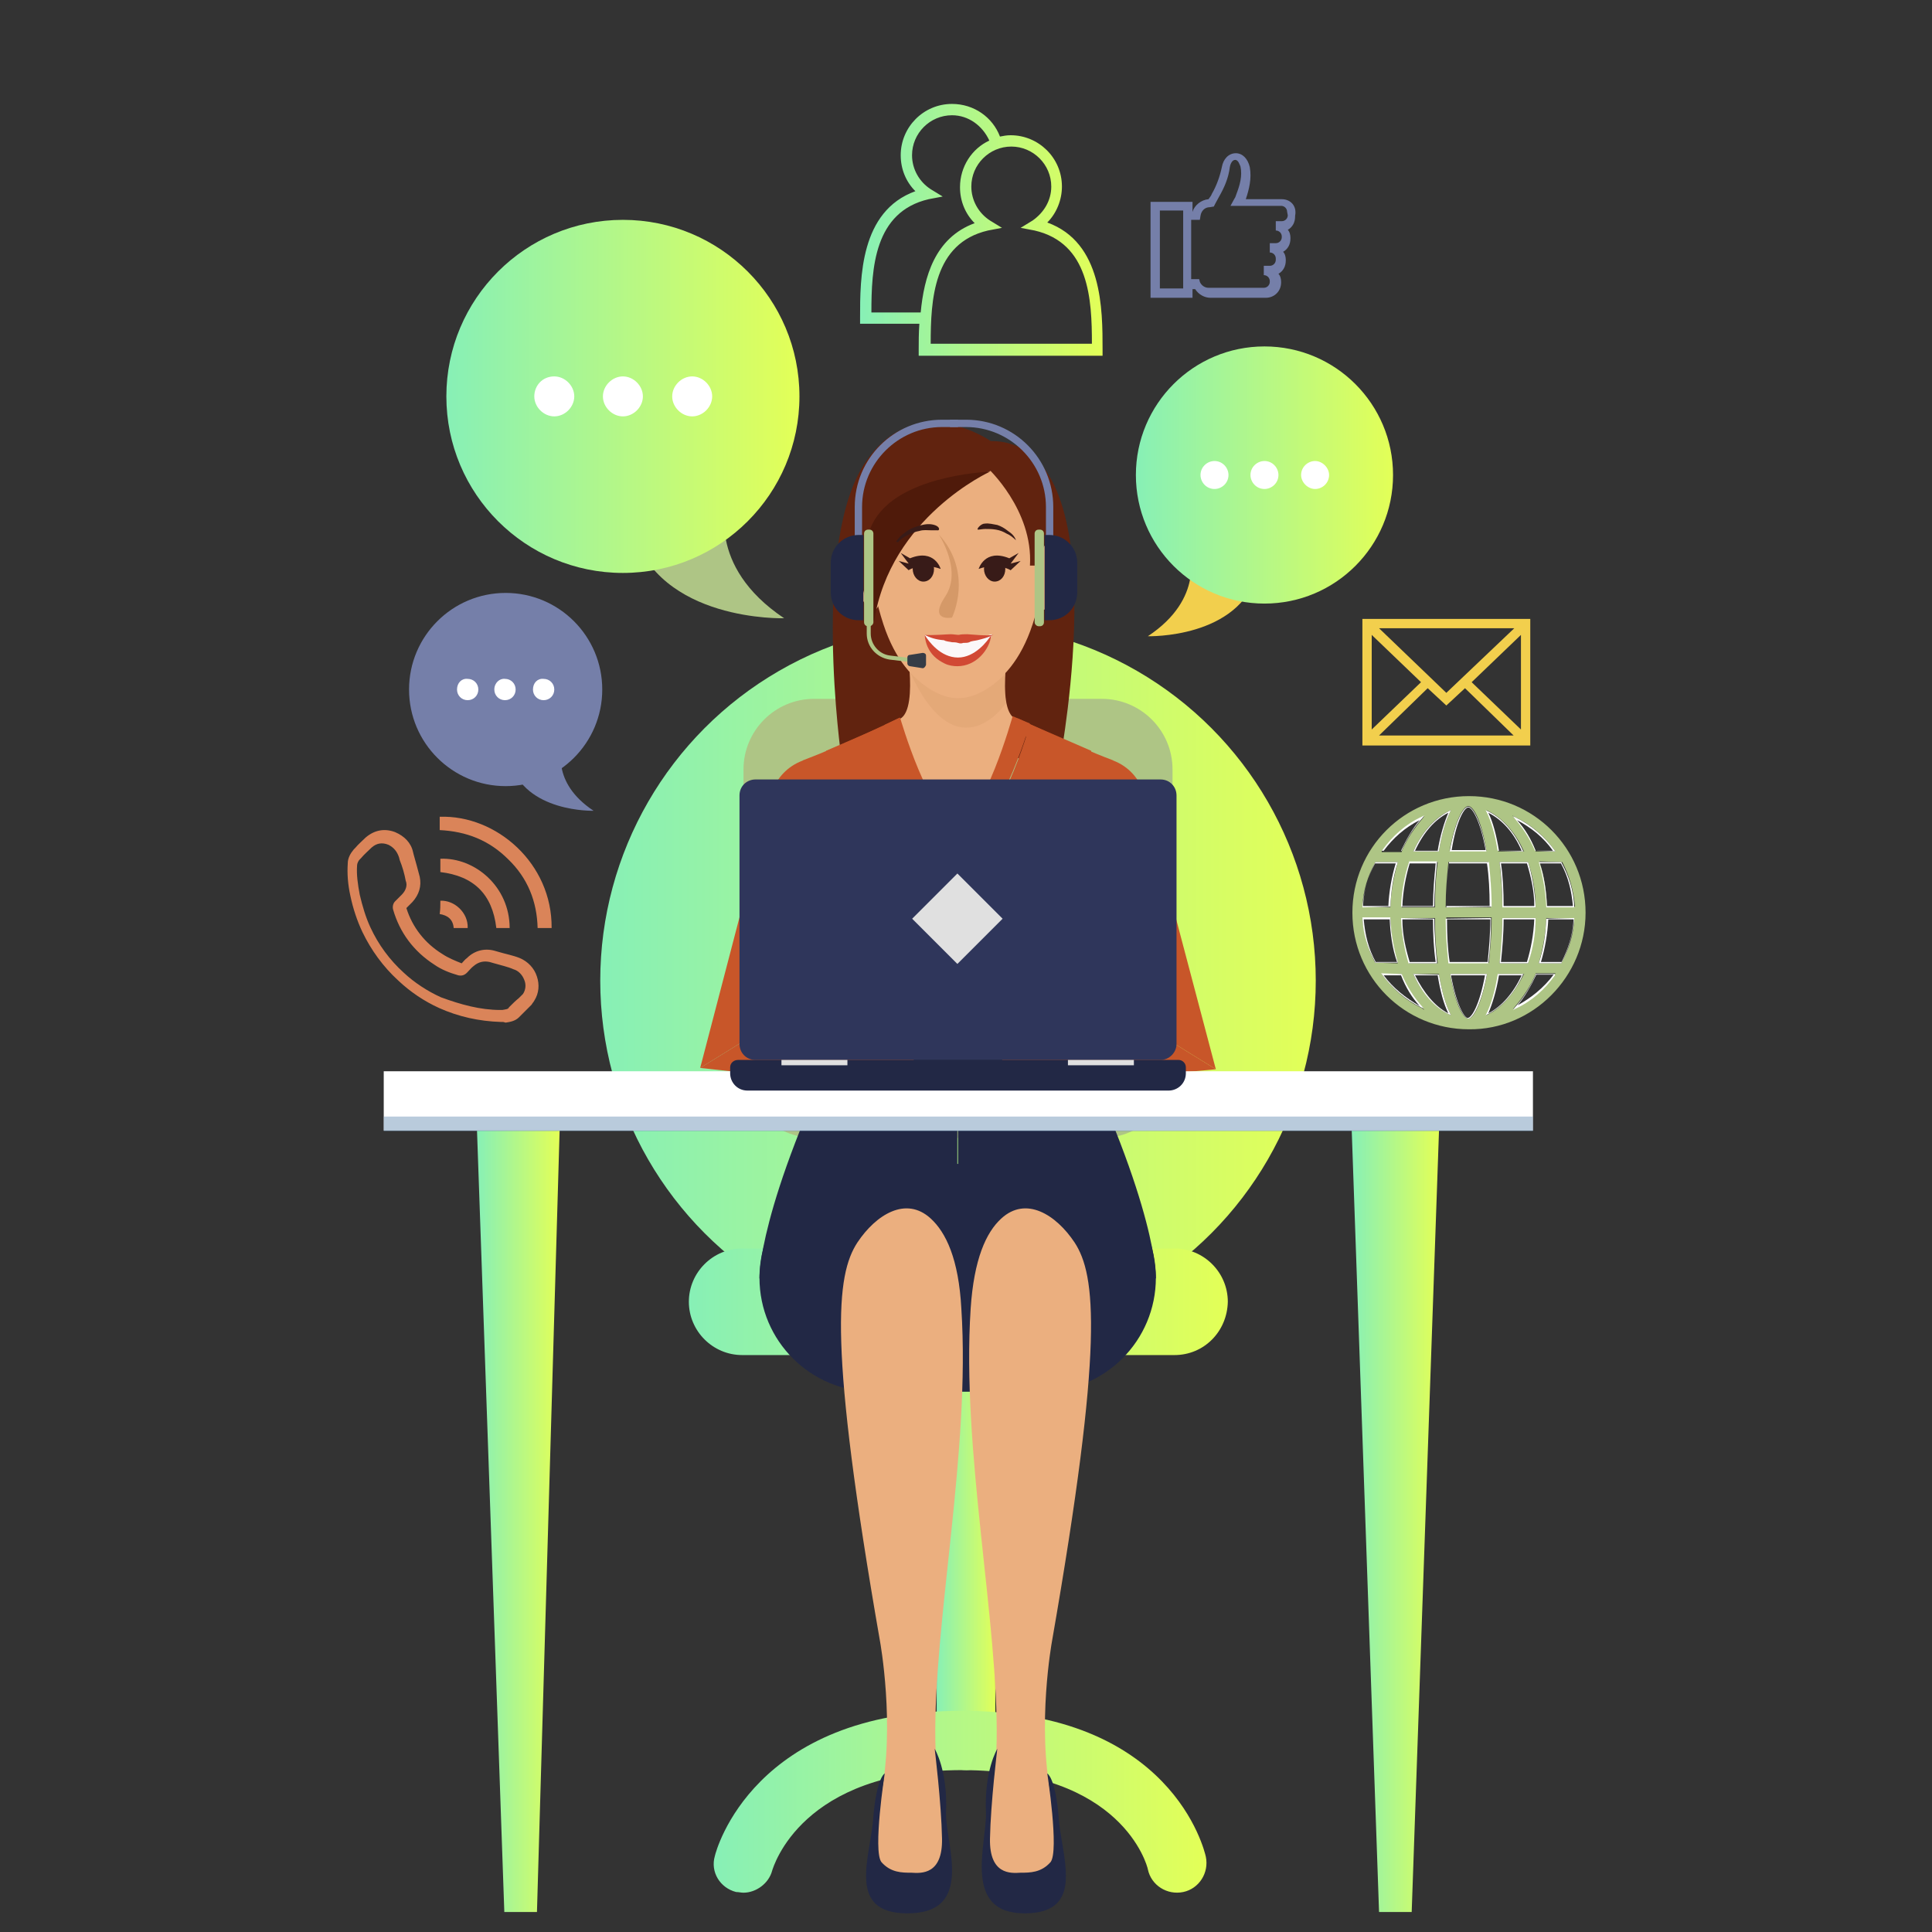 <?xml version="1.0" encoding="utf-8"?>
<!-- Generator: Adobe Illustrator 24.1.3, SVG Export Plug-In . SVG Version: 6.00 Build 0)  -->
<svg version="1.1" id="Layer_1" xmlns="http://www.w3.org/2000/svg" xmlns:xlink="http://www.w3.org/1999/xlink" x="0px" y="0px"
	 viewBox="0 0 290 290" style="enable-background:new 0 0 290 290;" xml:space="preserve">
<rect x="0" y="0" width="290" height="290" fill="#333333" stroke="none"/>
<style type="text/css">
	.st0{display:none;}
	.st1{display:inline;}
	.st2{fill:none;stroke:#999999;stroke-width:2;stroke-linecap:round;stroke-miterlimit:10;}
	.st3{fill:url(#SVGID_1_);}
	.st4{fill:url(#SVGID_2_);}
	.st5{fill:url(#SVGID_3_);}
	.st6{fill:url(#SVGID_4_);}
	.st7{fill:#AEC585;}
	.st8{fill:#222845;}
	.st9{fill:#EBAF7F;}
	.st10{fill:#C85629;}
	.st11{fill:#61230F;}
	.st12{fill:#4F1A0A;}
	.st13{fill:#381B18;}
	.st14{fill:#FBF8F9;}
	.st15{fill:#D14934;}
	.st16{fill:#757FA9;}
	.st17{fill:#353C46;}
	.st18{fill:#D59968;}
	.st19{opacity:0.3;}
	.st20{fill:#FFFFFF;}
	.st21{fill:url(#SVGID_5_);}
	.st22{fill:url(#SVGID_6_);}
	.st23{opacity:0.5;fill:#7599BA;enable-background:new    ;}
	.st24{fill:#F2CF4D;}
	.st25{fill:url(#SVGID_7_);}
	.st26{fill:url(#SVGID_8_);}
	.st27{fill:none;}
	.st28{fill:#DA8459;}
	.st29{fill:url(#SVGID_9_);}
	.st30{fill:#2F365B;}
	.st31{fill:#E0E0E0;}
</style>
<g id="OBJECTS">
	<g class="st0">
		<g class="st1">
			<path class="st2" d="M53.1-5.2"/>
			<path class="st2" d="M90.1-5.2"/>
			<path class="st2" d="M199.9-5.2"/>
			<path class="st2" d="M237-5.2"/>
		</g>
	</g>
	<g>
		
			<linearGradient id="SVGID_1_" gradientUnits="userSpaceOnUse" x1="90.08" y1="144.794" x2="197.512" y2="144.794" gradientTransform="matrix(1 0 0 -1 0 292)">
			<stop  offset="0" style="stop-color:#87F0B6"/>
			<stop  offset="1" style="stop-color:#E3FF57"/>
		</linearGradient>
		<circle class="st3" cx="143.8" cy="147.2" r="53.7"/>
		<g>
			<g>
				<g>
					
						<linearGradient id="SVGID_2_" gradientUnits="userSpaceOnUse" x1="140.569" y1="63.613" x2="149.449" y2="63.613" gradientTransform="matrix(1 0 0 -1 0 292)">
						<stop  offset="0" style="stop-color:#87F0B6"/>
						<stop  offset="1" style="stop-color:#E3FF57"/>
					</linearGradient>
					<path class="st4" d="M145,265.7c-2.4,0-4.4-2-4.4-4.4v-65.8c0-2.4,2-4.4,4.4-4.4c2.4,0,4.4,2,4.4,4.4v65.8
						C149.4,263.7,147.4,265.7,145,265.7z"/>
				</g>
				<g>
					
						<linearGradient id="SVGID_3_" gradientUnits="userSpaceOnUse" x1="107.194" y1="21.561" x2="181.13" y2="21.561" gradientTransform="matrix(1 0 0 -1 0 292)">
						<stop  offset="0" style="stop-color:#87F0B6"/>
						<stop  offset="1" style="stop-color:#E3FF57"/>
					</linearGradient>
					<path class="st5" d="M111.6,284.1c-0.4,0-0.7-0.1-1.1-0.1c-2.4-0.6-3.9-3-3.2-5.4c0.2-0.9,5.8-21.8,37.1-21.8
						c31.5,0,36.4,21,36.6,21.9c0.5,2.4-1,4.8-3.4,5.3c-2.4,0.5-4.8-1-5.3-3.4c-0.1-0.6-3.9-14.9-27.9-14.9
						c-24.1,0-28.3,14.5-28.5,15.1C115.4,282.7,113.5,284.1,111.6,284.1z"/>
				</g>
				<g>
					
						<linearGradient id="SVGID_4_" gradientUnits="userSpaceOnUse" x1="103.349" y1="96.571" x2="184.244" y2="96.571" gradientTransform="matrix(1 0 0 -1 0 292)">
						<stop  offset="0" style="stop-color:#87F0B6"/>
						<stop  offset="1" style="stop-color:#E3FF57"/>
					</linearGradient>
					<path class="st6" d="M176.3,203.4h-64.9c-4.4,0-8-3.6-8-8l0,0c0-4.4,3.6-8,8-8h64.9c4.4,0,8,3.6,8,8l0,0
						C184.2,199.9,180.7,203.4,176.3,203.4z"/>
				</g>
				<g>
					<path class="st7" d="M165.4,170.8h-43.2c-5.8,0-10.6-4.7-10.6-10.6v-44.7c0-5.8,4.7-10.6,10.6-10.6h43.2
						c5.8,0,10.6,4.7,10.6,10.6v44.7C176,166,171.3,170.8,165.4,170.8z"/>
				</g>
			</g>
			<g>
				<g>
					<g>
						<g>
							<path class="st8" d="M114,191.9c0,0-0.4-10.3,13.1-38h16.6v27.8L114,191.9z"/>
						</g>
						<g>
							<path class="st8" d="M173.5,191.9c0,0,0.4-10.3-13.1-38h-16.6v27.8L173.5,191.9z"/>
						</g>
						<g>
							<path class="st8" d="M156.4,208.9h-25.3c-9.4,0-17.1-7.6-17.1-17.1l0,0c0-9.4,7.6-17.1,17.1-17.1h25.3
								c9.4,0,17.1,7.6,17.1,17.1l0,0C173.5,201.2,165.9,208.9,156.4,208.9z"/>
						</g>
					</g>
					<g>
						<g>
							<path class="st9" d="M139.7,182.9c-3.7-3.4-8.2-0.6-11,3.6c-3.2,4.9-4.4,15.2,3.4,59.9c0,0,2.3,12.6,0.1,23.3
								c-2.1,10.7,0.3,13.7,4,13.8c3.7,0.1,4.6-1.8,4.6-1.8s1.3-1.5,1.2-6.7c-0.1-3.1-1.5-8.1-1.6-13.6c-0.3-17.9,5.3-43.6,3.9-65
								C143.9,189,142,185,139.7,182.9z"/>
							<path class="st8" d="M132.8,266.2c0,0-1.8,11.6-0.5,13.3c1.4,1.6,3.1,1.6,4.5,1.6c1.5,0.1,4.7,0.3,4.6-5.1
								c-0.1-5.4-1.1-13.5-1.1-13.5s2,3.3,1.7,9.6c-0.1,4.7,4.4,15.1-5.8,15.1c-9.4,0-5.4-8.8-5.1-14.6
								C131.6,266.8,132.8,266.2,132.8,266.2z"/>
						</g>
						<g>
							<path class="st9" d="M150.3,182.9c3.7-3.4,8.2-0.6,11,3.6c3.2,4.9,4.4,15.2-3.4,59.9c0,0-2.3,12.6-0.1,23.3
								c2.1,10.7-0.3,13.7-4,13.8s-4.6-1.8-4.6-1.8s-1.3-1.5-1.2-6.7c0.1-3.1,1.5-8.1,1.6-13.6c0.3-17.9-5.3-43.6-3.9-65
								C146.2,189,148,185,150.3,182.9z"/>
							<path class="st8" d="M157.2,266.2c0,0,1.8,11.6,0.5,13.3c-1.4,1.6-3.1,1.6-4.5,1.6c-1.5,0.1-4.7,0.3-4.6-5.1
								c0.1-5.4,1.1-13.5,1.1-13.5s-2,3.3-1.7,9.6c0.1,4.7-3.6,15.1,5.8,15.1c9.4,0,5.4-8.8,5.1-14.6
								C158.4,266.8,157.2,266.2,157.2,266.2z"/>
						</g>
					</g>
				</g>
				<g>
					<g>
						<g>
							<polygon class="st8" points="125.4,144.2 129.2,165 144.7,165 144.7,144.2 							"/>
						</g>
						<g>
							<polygon class="st8" points="162.2,144.2 158.3,165 142.8,165 142.8,144.2 							"/>
						</g>
					</g>
					<g>
						<g>
							<g>
								<polygon class="st10" points="115.8,119.3 105.1,160.3 120,151.1 128.1,125.6 								"/>
							</g>
							<g>
								<polygon class="st10" points="171.8,120 182.5,160.5 167.6,151.3 159.5,126.3 								"/>
							</g>
						</g>
						<g>
							<g>
								<g>
									<path class="st11" d="M148.7,66.2c0,0-11.1-7.8-18.6,2.9c-8.5,11.9-3.8,44.7-3.8,44.7h16.6h16.3
										C159.1,113.7,168.3,66.2,148.7,66.2z"/>
								</g>
								<g>
									<path class="st9" d="M143.8,95.9l-8.1-1.4c0,0,2.4,11.8-0.6,13.4c-3.3,1.7-2.1,1.9-2.1,1.9l8.2,15.3h2.6l2.7-0.9l6.2-14.1
										c0,0,2.9-0.5-0.3-2.2c-3.1-1.6-0.6-13.4-0.6-13.4L143.8,95.9"/>
								</g>
								<g>
									<path class="st9" d="M143.8,66.2c-13.1,0-15.6,14.1-11.2,27.5c3.6,11,11.2,11.1,11.2,11.1s7.6-0.1,11.2-11.1
										C159.5,80.2,157,66.2,143.8,66.2z"/>
								</g>
								<g>
									<path class="st11" d="M148.5,66.5l-0.3,3.7c0,0,6.9,6.3,6.4,14.7h1.9C156.6,84.9,160.3,70.1,148.5,66.5z"/>
								</g>
								<g>
									<path class="st9" d="M155.5,86.6c0,0,0.4-5.6,2.6-5.4c2.3,0.3,1.7,7.8-0.7,9.9C155,93.3,155.5,86.6,155.5,86.6z"/>
								</g>
								<g>
									<path class="st9" d="M132.2,86.6c0,0-0.4-5.6-2.6-5.4c-2.3,0.2-1.7,7.8,0.7,9.9C132.7,93.3,132.2,86.6,132.2,86.6z"/>
								</g>
								<g>
									<path class="st11" d="M147.3,71.2c0,0-13.9,6.6-16.2,22c0,0-6.2-15.1-0.9-21.9c5.3-6.8,13.8-8.8,18.7-4.6
										c0,0,0.5,1.8,0.4,3.1C149.2,70.7,148.6,70.7,147.3,71.2z"/>
								</g>
								<g>
									<path class="st12" d="M148.6,70.8c0,0-15,6.8-17.4,22.5c0,0-3.9-10.8,0.9-16.4C136.8,71.2,148.6,70.8,148.6,70.8z"/>
								</g>
								<g>
									<path class="st13" d="M134.5,81.3c0.4-0.6,0.8-1,1.4-1.4c0.5-0.4,1.1-0.7,1.8-0.9c0.6-0.2,1.4-0.4,2.1-0.3
										c1.4,0.2,1.3,1,0.9,0.9c-0.3,0-0.6,0-0.9,0c-0.6,0-1.2-0.1-1.8,0.1c-0.6,0.1-1.1,0.3-1.7,0.6c-0.6,0.3-1.1,0.6-1.5,1.1
										L134.5,81.3z"/>
								</g>
								<g>
									<path class="st13" d="M152.5,81.1c-0.4-0.4-0.9-0.8-1.4-1c-0.5-0.3-1-0.5-1.6-0.6c-0.6-0.1-1.1-0.1-1.6-0.1
										c-0.4,0-0.8,0.1-1.1,0.1c-0.3,0,0.4-0.9,1-0.9c0.6-0.1,1.3,0.1,1.9,0.2c0.6,0.2,1.1,0.5,1.6,0.9
										C151.9,80.1,152.3,80.5,152.5,81.1L152.5,81.1z"/>
								</g>
								<g>
									<g>
										<path class="st10" d="M152.7,107.8c0,0,15.8,31.8,4,37.7h2.5L171,125c2.3-4,0.5-9.1-3.8-10.8c-0.1,0-0.1-0.1-0.2-0.1
											C160.9,111.8,152.7,107.8,152.7,107.8z"/>
									</g>
									<g>
										<path class="st10" d="M134.9,107.8c0,0-15.8,31.8-4,37.7h-2.8l-11.6-20.5c-2.3-4-0.5-9.1,3.9-10.8c0.1,0,0.1-0.1,0.2-0.1
											C126.7,111.8,134.9,107.8,134.9,107.8z"/>
									</g>
									<g>
										<path class="st10" d="M163.8,125v-12.3l-9.2-4c0,0-4.9,17.5-10.7,17.5s-10.7-17.5-10.7-17.5l-9.2,4V125
											c0,0-8.2,11.7,2.7,20.5h17.3l0,0h17.3C171.1,136.6,163.8,125,163.8,125z"/>
									</g>
									<g>
										<path class="st10" d="M132.8,108.8c0,0,4.7,17.5,10.7,17.5c6,0,11.1-17.7,11.1-17.7l-2.6-1.1c0,0-4.4,15.8-8.3,15.8
											c-4.1,0-8.6-15.6-8.6-15.6L132.8,108.8z"/>
									</g>
								</g>
								<g>
									<g>
										<path class="st13" d="M141.2,85.4c0,0-0.9-3.1-4.6-1.6l-1.4-0.8l1.2,1.6l-1.5-0.4l1.5,1.4
											C136.4,85.5,138.4,84.4,141.2,85.4z"/>
									</g>
									<g>
										<path class="st13" d="M146.9,85.4c0,0,0.9-3.1,4.6-1.6l1.4-0.8l-1.2,1.6l1.5-0.4l-1.5,1.4
											C151.6,85.5,149.6,84.4,146.9,85.4z"/>
									</g>
								</g>
								<g>
									<g>
										<path class="st14" d="M138.8,95.3l1.6,0.4l6.3,0.1l2.2-0.6c0,0-0.9,4.4-5,4.4S138.8,95.3,138.8,95.3z"/>
									</g>
									<g>
										<path class="st15" d="M138.8,95.3c1.1,0.1,3.4-0.1,3.9-0.1c0.4,0,0.9,0.1,1.3,0.1h-0.1c0.4-0.1,0.9-0.1,1.3-0.1
											c0.4,0,2.9,0.3,3.9,0.1c-0.8,0.4-1.6,0.6-2.4,0.8c-0.4,0.1-0.9,0.1-1.2,0.3c-0.2,0.1-0.6,0.1-0.9,0.1
											c-0.3,0.1-0.5,0.1-0.8,0c-0.3-0.1-0.7-0.1-0.9-0.1c-0.4-0.1-0.9-0.1-1.2-0.3C140.4,96,139.6,95.7,138.8,95.3z"/>
									</g>
									<g>
										<path class="st15" d="M138.8,95.3c0.6,1,2.4,3.4,5,3.4c2.5,0,4.4-2.4,5-3.4c-0.1,1.1-0.7,2.3-1.6,3.2
											c-0.9,0.9-2.1,1.5-3.5,1.5c-0.6,0-1.3-0.1-1.9-0.4c-0.6-0.3-1.1-0.6-1.6-1.1C139.4,97.7,138.9,96.6,138.8,95.3z"/>
									</g>
								</g>
								<g>
									<g>
										<g>
											<g>
												<path class="st16" d="M129.4,81.3h-1.1v-5.2c0-7.3,5.9-13.1,13.1-13.1h2.4v1.1h-2.4c-6.6,0-12,5.4-12,12L129.4,81.3
													L129.4,81.3z"/>
											</g>
										</g>
										<g>
											<g>
												<g>
													<path class="st8" d="M129.6,93.1h-0.7c-2.4,0-4.2-1.9-4.2-4.2v-4.4c0-2.4,1.9-4.2,4.2-4.2h0.7V93.1z"/>
												</g>
											</g>
											<g>
												<g>
													<path class="st7" d="M130.5,94h-0.2c-0.4,0-0.6-0.3-0.6-0.6V80.1c0-0.4,0.3-0.6,0.6-0.6h0.2c0.4,0,0.6,0.3,0.6,0.6
														v13.3C131.1,93.7,130.8,94,130.5,94z"/>
												</g>
											</g>
										</g>
									</g>
									<g>
										<g>
											<g>
												<path class="st16" d="M158.1,81.3H157v-5.2c0-6.6-5.4-12-12-12h-2.4V63h2.4c7.3,0,13.1,5.9,13.1,13.1V81.3z"/>
											</g>
										</g>
										<g>
											<g>
												<g>
													<path class="st8" d="M156.8,93.1h0.7c2.4,0,4.2-1.9,4.2-4.2v-4.4c0-2.4-1.9-4.2-4.2-4.2h-0.7V93.1z"/>
												</g>
											</g>
											<g>
												<g>
													<path class="st7" d="M155.9,94h0.2c0.4,0,0.6-0.3,0.6-0.6V80.1c0-0.4-0.3-0.6-0.6-0.6h-0.2c-0.4,0-0.6,0.3-0.6,0.6
														v13.3C155.3,93.7,155.6,94,155.9,94z"/>
												</g>
											</g>
										</g>
									</g>
								</g>
								<g>
									<g>
										<g>
											<path class="st7" d="M137.6,99.5l-4.1-0.5c-1.9-0.3-3.4-1.9-3.4-3.9V92h0.6v3.1c0,1.6,1.2,3.1,2.9,3.3l4.1,0.5
												L137.6,99.5z"/>
										</g>
									</g>
									<g>
										<path class="st17" d="M138.5,100.3l-1.9-0.3c-0.2,0-0.4-0.2-0.4-0.4v-0.9c0-0.2,0.1-0.4,0.4-0.4l1.9-0.3
											c0.2,0,0.5,0.1,0.5,0.4v1.4C138.9,100.1,138.7,100.3,138.5,100.3z"/>
									</g>
								</g>
							</g>
						</g>
						<g>
							<g>
								<polyline class="st10" points="105.1,160.3 135.1,163.6 138.2,156.8 120,151.1 								"/>
							</g>
							<g>
								<polyline class="st10" points="182.5,160.5 152.5,163.3 149.3,156.8 167.6,151.3 								"/>
							</g>
						</g>
					</g>
					<g>
						<path class="st13" d="M140.2,85.4c0,1.1-0.7,1.9-1.6,1.9s-1.6-0.9-1.6-1.9c0-1.1,0.7-1.9,1.6-1.9
							C139.6,83.6,140.2,84.4,140.2,85.4z"/>
					</g>
					<g>
						<path class="st13" d="M150.9,85.4c0,1.1-0.7,1.9-1.6,1.9s-1.6-0.9-1.6-1.9c0-1.1,0.7-1.9,1.6-1.9
							C150.1,83.6,150.9,84.4,150.9,85.4z"/>
					</g>
					<g>
						<path class="st18" d="M140.9,80.2c0,0,3.6,5.4,1,9.3c-2.6,3.9,1,3.2,1,3.2S146.2,86,140.9,80.2z"/>
					</g>
					<g class="st19">
						<path class="st18" d="M136.6,100.9c0,0,3.3,3.9,7.2,3.9c3.9,0,7.1-3.7,7.1-3.7s-0.2,2.6,0.1,4.4
							C151.1,105.5,143.7,116.4,136.6,100.9z"/>
					</g>
				</g>
			</g>
			<g>
				<g>
					<g>
						<rect x="57.6" y="160.8" class="st20" width="172.5" height="8.9"/>
					</g>
					<g>
						<g>
							
								<linearGradient id="SVGID_5_" gradientUnits="userSpaceOnUse" x1="71.604" y1="63.613" x2="83.992" y2="63.613" gradientTransform="matrix(1 0 0 -1 0 292)">
								<stop  offset="0" style="stop-color:#87F0B6"/>
								<stop  offset="1" style="stop-color:#E3FF57"/>
							</linearGradient>
							<polygon class="st21" points="80.6,287 75.7,287 71.6,169.7 84,169.7 							"/>
						</g>
						<g>
							
								<linearGradient id="SVGID_6_" gradientUnits="userSpaceOnUse" x1="202.897" y1="63.613" x2="215.968" y2="63.613" gradientTransform="matrix(1 0 0 -1 0 292)">
								<stop  offset="0" style="stop-color:#87F0B6"/>
								<stop  offset="1" style="stop-color:#E3FF57"/>
							</linearGradient>
							<polygon class="st22" points="211.9,287 207,287 202.9,169.7 216,169.7 							"/>
						</g>
					</g>
				</g>
				<rect x="57.6" y="167.6" class="st23" width="172.5" height="2.2"/>
			</g>
		</g>
		<g>
			<g>
				<g>
					<g>
						<g>
							<path class="st24" d="M178.5,82.8c0,0,2.4,7-6.2,12.7c0,0,13.7,0.4,16.5-9.6L178.5,82.8z"/>
						</g>
					</g>
					<g>
						<g>
							
								<linearGradient id="SVGID_7_" gradientUnits="userSpaceOnUse" x1="170.547" y1="220.695" x2="209.02" y2="220.695" gradientTransform="matrix(1 0 0 -1 0 292)">
								<stop  offset="0" style="stop-color:#87F0B6"/>
								<stop  offset="1" style="stop-color:#E3FF57"/>
							</linearGradient>
							<circle class="st25" cx="189.8" cy="71.3" r="19.3"/>
						</g>
						<g>
							<g>
								<path class="st20" d="M184.4,71.3c0,1.2-1,2.1-2.1,2.1c-1.2,0-2.1-1-2.1-2.1c0-1.2,1-2.1,2.1-2.1
									C183.5,69.2,184.4,70.2,184.4,71.3z"/>
							</g>
							<g>
								<path class="st20" d="M191.9,71.3c0,1.2-1,2.1-2.1,2.1c-1.2,0-2.1-1-2.1-2.1c0-1.2,1-2.1,2.1-2.1
									C191,69.2,191.9,70.2,191.9,71.3z"/>
							</g>
							<g>
								<path class="st20" d="M199.5,71.3c0,1.2-1,2.1-2.1,2.1c-1.1,0-2.1-1-2.1-2.1c0-1.2,1-2.1,2.1-2.1
									C198.5,69.2,199.5,70.2,199.5,71.3z"/>
							</g>
						</g>
					</g>
				</g>
				<g>
					<g>
						<g>
							<path class="st16" d="M84.4,112.1c0,0-1.8,5.3,4.7,9.6c0,0-10.3,0.3-12.5-7.3L84.4,112.1z"/>
						</g>
					</g>
					<g>
						<g>
							<circle class="st16" cx="75.9" cy="103.5" r="14.5"/>
						</g>
						<g>
							<g>
								<path class="st20" d="M80,103.5c0,0.9,0.7,1.6,1.6,1.6c0.9,0,1.6-0.7,1.6-1.6c0-0.9-0.7-1.6-1.6-1.6
									C80.7,101.8,80,102.5,80,103.5z"/>
							</g>
							<g>
								<path class="st20" d="M74.2,103.5c0,0.9,0.7,1.6,1.6,1.6c0.9,0,1.6-0.7,1.6-1.6c0-0.9-0.7-1.6-1.6-1.6
									C75,101.8,74.2,102.5,74.2,103.5z"/>
							</g>
							<g>
								<path class="st20" d="M68.6,103.5c0,0.9,0.7,1.6,1.6,1.6c0.9,0,1.6-0.7,1.6-1.6c0-0.9-0.7-1.6-1.6-1.6
									C69.3,101.8,68.6,102.5,68.6,103.5z"/>
							</g>
						</g>
					</g>
				</g>
				<g>
					<g>
						<g>
							<path class="st7" d="M109.1,75.3c0,0-3.2,9.6,8.6,17.5c0,0-18.8,0.6-22.8-13.3L109.1,75.3z"/>
						</g>
					</g>
					<g>
						<g>
							
								<linearGradient id="SVGID_8_" gradientUnits="userSpaceOnUse" x1="67.039" y1="232.466" x2="119.915" y2="232.466" gradientTransform="matrix(1 0 0 -1 0 292)">
								<stop  offset="0" style="stop-color:#87F0B6"/>
								<stop  offset="1" style="stop-color:#E3FF57"/>
							</linearGradient>
							<circle class="st26" cx="93.5" cy="59.5" r="26.5"/>
						</g>
						<g>
							<g>
								<path class="st20" d="M100.9,59.5c0,1.6,1.4,3,3,3s3-1.4,3-3s-1.4-3-3-3S100.9,57.9,100.9,59.5z"/>
							</g>
							<g>
								<path class="st20" d="M90.5,59.5c0,1.6,1.4,3,3,3s3-1.4,3-3s-1.4-3-3-3S90.5,57.9,90.5,59.5z"/>
							</g>
							<g>
								<path class="st20" d="M80.2,59.5c0,1.6,1.4,3,3,3s3-1.4,3-3s-1.4-3-3-3C81.4,56.5,80.2,57.9,80.2,59.5z"/>
							</g>
						</g>
					</g>
				</g>
			</g>
			<g>
				<g>
					<path class="st27" d="M211.6,129.6c-0.6,2-1.1,4.1-1.1,6.4h4.6c0-2.2,0.1-4.4,0.4-6.4H211.6z"/>
					<path class="st27" d="M234.3,144.4c1.1-2,1.6-4.1,1.8-6.4h-3.9c-0.1,2.2-0.4,4.4-1.1,6.4H234.3z"/>
					<path class="st27" d="M217.4,122c-2,1-3.8,3-5,5.7h3.4C216.3,125.2,216.8,123.4,217.4,122z"/>
					<path class="st27" d="M206.5,129.6c-1.1,2-1.6,4.1-1.8,6.4h3.9c0.1-2.2,0.4-4.4,1.1-6.4H206.5z"/>
					<path class="st27" d="M207.7,127.7h2.6c0.7-1.8,1.6-3.3,2.8-4.6C211,124.2,209.1,125.7,207.7,127.7z"/>
					<path class="st27" d="M210.5,138c0.1,2.3,0.5,4.4,1.1,6.4h3.9c-0.2-2-0.4-4.1-0.4-6.4H210.5z"/>
					<path class="st27" d="M225,127.7h3.4c-1.3-2.7-3-4.7-5-5.7C224,123.4,224.6,125.2,225,127.7z"/>
					<path class="st27" d="M233.1,127.7c-1.4-1.9-3.2-3.5-5.4-4.6c1.1,1.3,2,2.9,2.8,4.6H233.1z"/>
					<path class="st27" d="M229.2,144.4c0.6-2,1.1-4.1,1.1-6.4h-4.6c0,2.2-0.1,4.4-0.4,6.4H229.2z"/>
					<path class="st27" d="M217.6,129.6c-0.3,2-0.4,4.1-0.4,6.4h6.6c0-2.3-0.2-4.4-0.4-6.4H217.6z"/>
					<path class="st27" d="M223.3,144.4c0.3-2,0.4-4.1,0.4-6.4h-6.6c0,2.3,0.1,4.4,0.4,6.4H223.3z"/>
					<path class="st27" d="M236.2,136c-0.1-2.3-0.8-4.4-1.8-6.4h-3.1c0.6,2,1,4.2,1.1,6.4H236.2z"/>
					<path class="st27" d="M223,127.7c-0.8-4.4-2-6.4-2.6-6.4c-0.6,0-1.8,2-2.6,6.4H223z"/>
					<path class="st27" d="M215.8,146.4h-3.4c1.3,2.7,3,4.7,5,5.7C216.8,150.6,216.3,148.7,215.8,146.4z"/>
					<path class="st27" d="M223,146.4h-5.1c0.8,4.4,2,6.4,2.6,6.4C221,152.8,222.2,150.8,223,146.4z"/>
					<path class="st27" d="M223.4,152.1c2-1,3.8-3,5-5.7H225C224.6,148.7,224,150.6,223.4,152.1z"/>
					<path class="st27" d="M225.3,129.6c0.2,2,0.4,4.2,0.4,6.4h4.6c-0.1-2.3-0.5-4.4-1.1-6.4H225.3z"/>
					<path class="st27" d="M230.5,146.4c-0.7,1.8-1.6,3.3-2.8,4.6c2.1-1.1,3.9-2.7,5.4-4.6H230.5z"/>
					<path class="st27" d="M207.7,146.4c1.4,1.9,3.2,3.5,5.4,4.6c-1.1-1.3-2-2.9-2.8-4.6H207.7z"/>
					<path class="st27" d="M204.6,138c0.1,2.3,0.7,4.4,1.8,6.4h3.1c-0.6-2-1-4.2-1.1-6.4H204.6z"/>
					<path class="st7" d="M238,137c0-9.7-7.8-17.5-17.5-17.5c-9.7,0-17.5,7.8-17.5,17.5s7.8,17.5,17.5,17.5
						C230.1,154.6,238,146.6,238,137z M236.3,137.9c-0.1,2.4-0.8,4.6-1.9,6.6v0.1H231v-0.1c0.6-2.1,1-4.3,1.1-6.6v-0.1L236.3,137.9
						L236.3,137.9z M234.5,129.4c1.1,2.1,1.7,4.3,1.9,6.6v0.1h-4.2v-0.1c-0.1-2.3-0.4-4.5-1.1-6.6v-0.1L234.5,129.4L234.5,129.4z
						 M227.5,122.7c2.4,1.1,4.4,2.9,5.9,5l0.1,0.1h-3v-0.1c-0.8-1.9-1.9-3.6-3.1-4.9l-0.4-0.4L227.5,122.7z M225.5,136.1
						L225.5,136.1c0-2.4-0.2-4.6-0.4-6.6v-0.1h4.3v0.1c0.7,2.1,1.1,4.3,1.1,6.6v0.1L225.5,136.1L225.5,136.1z M230.5,137.8
						L230.5,137.8c-0.1,2.4-0.5,4.6-1.1,6.7v0.1h-4.3v-0.1c0.3-2.1,0.4-4.3,0.4-6.6v-0.1L230.5,137.8L230.5,137.8z M223.3,121.7
						c2.1,1,4.1,3.1,5.4,6l0.1,0.1h-3.9v-0.1c-0.4-2.5-1-4.5-1.7-5.9l-0.1-0.2L223.3,121.7z M217,136.1L217,136.1
						c0-2.4,0.2-4.6,0.4-6.6v-0.1h6v0.1c0.3,2,0.4,4.2,0.4,6.6v0.1H217z M223.9,137.8L223.9,137.8c0,2.4-0.2,4.6-0.4,6.6v0.1h-6
						v-0.1c-0.3-2-0.4-4.2-0.4-6.6v-0.1H223.9z M220.4,121c0.8,0,2,2.3,2.7,6.6v0.1h-5.5v-0.1C218.4,123.3,219.6,121,220.4,121z
						 M217.6,121.7l0.2-0.1l-0.1,0.2c-0.7,1.4-1.3,3.4-1.7,5.9v0.1h-3.9l0.1-0.1C213.5,124.8,215.4,122.7,217.6,121.7z M215.8,129.5
						c-0.3,2.1-0.4,4.3-0.4,6.6v0.1h-5v-0.1c0.1-2.4,0.5-4.6,1.1-6.6v-0.1h4.3V129.5z M215.8,144.6h-4.3v-0.1
						c-0.7-2.1-1.1-4.3-1.1-6.6v-0.1h5v0.1c0,2.3,0.1,4.5,0.4,6.6V144.6z M207.5,127.7c1.5-2.1,3.6-3.9,5.9-5l0.4-0.2l-0.3,0.4
						c-1.2,1.4-2.3,3-3.1,4.9v0.1h-3V127.7z M204.5,136.1c0.1-2.4,0.8-4.6,1.9-6.6v-0.1h3.4v0.1c-0.6,2.1-1,4.3-1.1,6.6v0.1
						L204.5,136.1L204.5,136.1z M206.4,144.5c-1.1-2.1-1.7-4.3-1.9-6.6v-0.1h4.2v0.1c0.1,2.3,0.4,4.5,1.1,6.6v0.1L206.4,144.5
						L206.4,144.5z M213.4,151.3c-2.4-1.1-4.4-2.9-5.9-5l-0.1-0.1h3v0.1c0.8,1.9,1.9,3.6,3.1,4.9l0.3,0.4L213.4,151.3z M217.6,152.3
						c-2.1-1-4.1-3.1-5.4-6l-0.1-0.1h3.9v0.1c0.4,2.5,1,4.5,1.7,5.9l0.1,0.2L217.6,152.3z M220.4,152.9c-0.8,0-2-2.3-2.7-6.6v-0.1
						h5.5v0.1C222.4,150.6,221.2,152.9,220.4,152.9z M223.3,152.3l-0.2,0.1l0.1-0.2c0.7-1.4,1.3-3.4,1.7-5.9v-0.1h3.9l-0.1,0.1
						C227.3,149.1,225.4,151.3,223.3,152.3z M227.5,151.3l-0.4,0.2l0.3-0.4c1.2-1.4,2.3-3,3.1-4.9v-0.1h3l-0.1,0.1
						C231.8,148.4,229.8,150.1,227.5,151.3z"/>
					<path class="st20" d="M208.7,136.1c0.1-2.3,0.4-4.5,1.1-6.6v-0.1h-3.4v0.1c-1.1,2.1-1.7,4.3-1.9,6.6v0.1L208.7,136.1
						L208.7,136.1z M204.6,136c0.1-2.3,0.7-4.4,1.8-6.4h3.1c-0.6,2-1,4.2-1.1,6.4H204.6z"/>
					<path class="st20" d="M209.8,144.4c-0.6-2.1-1-4.3-1.1-6.6v-0.1h-4.2v0.1c0.1,2.4,0.8,4.6,1.9,6.6v0.1h3.4V144.4z M206.5,144.4
						c-1.1-2-1.6-4.1-1.8-6.4h3.9c0.1,2.2,0.4,4.4,1.1,6.4H206.5z"/>
					<path class="st20" d="M210.4,127.7c0.8-1.9,1.9-3.6,3.1-4.9l0.3-0.4l-0.4,0.2c-2.4,1.1-4.4,2.9-5.9,5l-0.1,0.1L210.4,127.7
						L210.4,127.7z M207.7,127.7c1.4-1.9,3.2-3.5,5.4-4.6c-1.1,1.3-2,2.9-2.8,4.6H207.7z"/>
					<path class="st20" d="M215.3,137.9L215.3,137.9l-5-0.1v0.1c0.1,2.4,0.5,4.6,1.1,6.6v0.1h4.3v-0.1
						C215.5,142.4,215.3,140.2,215.3,137.9z M211.6,144.4c-0.6-2-1.1-4.1-1.1-6.4h4.6c0,2.2,0.1,4.4,0.4,6.4H211.6z"/>
					<path class="st20" d="M211.5,129.4L211.5,129.4c-0.7,2.1-1.1,4.4-1.2,6.6v0.1h5v-0.1c0-2.3,0.2-4.6,0.4-6.6v-0.1H211.5z
						 M210.5,136c0.1-2.3,0.5-4.4,1.1-6.4h3.9c-0.2,2-0.4,4.2-0.4,6.4H210.5z"/>
					<path class="st20" d="M210.4,146.2L210.4,146.2l-3.1-0.1l0.1,0.1c1.5,2.1,3.6,3.9,5.9,5l0.4,0.2l-0.3-0.4
						C212.3,149.8,211.2,148.1,210.4,146.2z M207.7,146.4h2.6c0.7,1.8,1.6,3.3,2.8,4.6C211,149.8,209.1,148.3,207.7,146.4z"/>
					<path class="st20" d="M223.2,146.2h-5.5v0.1c0.8,4.4,2,6.6,2.7,6.6S222.4,150.6,223.2,146.2L223.2,146.2z M217.8,146.4h5.1
						c-0.8,4.4-2,6.4-2.6,6.4C219.8,152.8,218.6,150.8,217.8,146.4z"/>
					<path class="st20" d="M228.7,146.2h-3.9v0.1c-0.4,2.5-1,4.5-1.7,5.9l-0.1,0.2l0.2-0.1c2.1-1,4.1-3.1,5.4-6L228.7,146.2z
						 M223.4,152.1c0.6-1.4,1.2-3.3,1.6-5.7h3.4C227.2,149,225.4,151.1,223.4,152.1z"/>
					<path class="st20" d="M233.5,146.2h-3v0.1c-0.8,1.9-1.9,3.6-3.1,4.9l-0.3,0.4l0.4-0.2c2.4-1.1,4.4-2.9,5.9-5V146.2z
						 M227.8,150.9c1.1-1.3,2-2.9,2.8-4.6h2.6C231.7,148.3,229.8,149.8,227.8,150.9z"/>
					<path class="st20" d="M216,146.3L216,146.3l-3.9-0.1l0.1,0.1c1.3,2.9,3.2,5,5.4,6l0.2,0.1l-0.1-0.2
						C217,150.8,216.4,148.8,216,146.3z M212.4,146.4h3.4c0.4,2.4,0.9,4.3,1.6,5.7C215.4,151.1,213.7,149,212.4,146.4z"/>
					<path class="st20" d="M230.4,127.7L230.4,127.7l3.1,0.1l-0.1-0.1c-1.5-2.1-3.6-3.9-5.9-5l-0.4-0.2l0.3,0.4
						C228.5,124.2,229.6,125.8,230.4,127.7z M233.1,127.7h-2.6c-0.7-1.8-1.6-3.3-2.8-4.6C229.8,124.2,231.7,125.7,233.1,127.7z"/>
					<path class="st20" d="M230.5,136.1c-0.1-2.4-0.5-4.6-1.1-6.6v-0.1h-4.3v0.1c0.3,2.1,0.4,4.3,0.4,6.6v0.1H230.5L230.5,136.1z
						 M225.7,136c0-2.2-0.1-4.4-0.4-6.4h3.9c0.6,2,1.1,4.1,1.1,6.4H225.7z"/>
					<path class="st20" d="M231,129.5c0.6,2.1,1,4.3,1.1,6.6v0.1h4.2v-0.1c-0.1-2.4-0.8-4.6-1.9-6.6v-0.1H231V129.5z M234.3,129.6
						c1.1,2,1.6,4.1,1.8,6.4h-3.9c-0.1-2.2-0.4-4.4-1.1-6.4H234.3z"/>
					<path class="st20" d="M225.5,137.9c0,2.3-0.2,4.6-0.4,6.6v0.1h4.3v-0.1c0.7-2.1,1.1-4.3,1.1-6.6v-0.1h-5V137.9z M230.3,138
						c-0.1,2.3-0.5,4.4-1.1,6.4h-3.9c0.2-2,0.4-4.2,0.4-6.4H230.3z"/>
					<path class="st20" d="M232.1,137.9c-0.1,2.3-0.4,4.5-1.1,6.6v0.1h3.4v-0.1c1.1-2.1,1.7-4.3,1.9-6.6v-0.1L232.1,137.9
						L232.1,137.9z M236.2,138c-0.1,2.3-0.8,4.4-1.8,6.4h-3.1c0.6-2,1-4.2,1.1-6.4H236.2z"/>
					<path class="st20" d="M224.8,127.7L224.8,127.7l3.9,0.1l-0.1-0.1c-1.3-2.9-3.2-5-5.4-6l-0.2-0.1l0.1,0.2
						C223.8,123.2,224.4,125.2,224.8,127.7z M228.4,127.7H225c-0.4-2.4-0.9-4.3-1.6-5.7C225.4,123,227.2,124.9,228.4,127.7z"/>
					<path class="st20" d="M217.6,127.8h5.5v-0.1c-0.8-4.4-2-6.6-2.7-6.6C219.6,121.1,218.4,123.4,217.6,127.8L217.6,127.8z
						 M220.4,121.2c0.6,0,1.8,2,2.6,6.4h-5.1C218.6,123.2,219.8,121.2,220.4,121.2z"/>
					<path class="st20" d="M212.1,127.8h3.9v-0.1c0.4-2.5,1-4.5,1.7-5.9l0.1-0.2l-0.2,0.1c-2.1,1-4.1,3.1-5.4,6L212.1,127.8z
						 M217.4,122c-0.6,1.4-1.2,3.3-1.6,5.7h-3.4C213.7,124.9,215.4,123,217.4,122z"/>
					<path class="st20" d="M217,137.9c0,2.4,0.2,4.6,0.4,6.6v0.1h6v-0.1c0.3-2,0.4-4.2,0.4-6.6v-0.1L217,137.9L217,137.9z
						 M223.7,138c0,2.3-0.2,4.4-0.4,6.4h-5.7c-0.3-2-0.4-4.1-0.4-6.4H223.7z"/>
					<path class="st20" d="M223.9,136.1c0-2.4-0.2-4.6-0.4-6.6v-0.1h-6v0.1c-0.3,2-0.4,4.2-0.4,6.6v0.1L223.9,136.1L223.9,136.1z
						 M217.1,136c0-2.3,0.1-4.4,0.4-6.4h5.7c0.3,2,0.4,4.1,0.4,6.4H217.1z"/>
				</g>
				<g>
					<g>
						<path class="st28" d="M145,29.6c-0.1-0.2-0.1-0.4-0.1-0.6l-0.6,0.4L145,29.6z"/>
					</g>
					
						<linearGradient id="SVGID_9_" gradientUnits="userSpaceOnUse" x1="129.101" y1="257.541" x2="165.554" y2="257.541" gradientTransform="matrix(1 0 0 -1 0 292)">
						<stop  offset="0" style="stop-color:#87F0B6"/>
						<stop  offset="1" style="stop-color:#E3FF57"/>
					</linearGradient>
					<path class="st29" d="M157.2,33.4c1.4-1.4,2.2-3.4,2.2-5.4c0-4.3-3.5-7.7-7.7-7.7c-0.6,0-1.1,0.1-1.6,0.2
						c-1.1-2.9-3.9-4.9-7.2-4.9c-4.3,0-7.7,3.5-7.7,7.7c0,2.1,0.8,4,2.2,5.4c-8.3,3-8.3,13-8.3,19v0.9h8.9c-0.1,1.4-0.1,2.7-0.1,3.9
						v0.9h27.6v-0.9C165.5,46.4,165.5,36.4,157.2,33.4z M130.8,46.9c0-6.6,0.4-15.1,8.6-17l2.1-0.4l-1.8-1.1c-1.7-1.1-2.8-3-2.8-5.1
						c0-3.3,2.7-6,6-6c2.5,0,4.6,1.6,5.6,3.8c-2.6,1.2-4.4,3.9-4.4,7c0,2.1,0.8,4,2.2,5.4c-6,2.2-7.6,8.1-8.1,13.4
						C138.1,46.9,130.8,46.9,130.8,46.9z M139.7,51.6c0-6.6,0.4-15.1,8.6-17l2.1-0.4l-1.8-1.1c-1.7-1.1-2.8-3-2.8-5.1
						c0-3.3,2.7-6,6-6c3.3,0,6,2.7,6,6c0,2.1-1.1,3.9-2.8,5.1l-1.8,1.1l2.1,0.4c8.2,1.9,8.6,10.3,8.6,17H139.7z"/>
				</g>
				<g>
					<g>
						<path class="st28" d="M75.5,153.4c-0.1,0-0.1,0-0.2,0h-0.1c-3.3-0.1-6.4-0.8-9.3-2.1c-2.2-1-4.3-2.4-6.1-4.1
							c-2.3-2.1-4.1-4.6-5.4-7.3c-0.8-1.7-1.4-3.5-1.8-5.4c-0.4-1.8-0.5-3.4-0.4-4.9c0-0.8,0.4-1.5,0.9-2.1l0.2-0.2
							c0.5-0.6,1.1-1.1,1.6-1.6c1.3-1.1,2.8-1.4,4.4-0.8c1.4,0.6,2.4,1.6,2.7,3l0.1,0.4c0.3,1.1,0.6,2.1,0.9,3.3
							c0.3,1.4-0.1,2.7-1.1,3.8c-0.3,0.3-0.6,0.6-0.9,0.9c0.9,2.9,2.8,5.3,5.4,6.9c0.9,0.6,1.9,1,2.9,1.4c0.3-0.3,0.5-0.6,0.8-0.8
							c1.1-1.1,2.6-1.5,4.1-1.1l0.7,0.2c1,0.3,2.1,0.5,3.1,0.9c1.2,0.5,2.2,1.5,2.6,2.8c0.4,1.2,0.3,2.5-0.4,3.6
							c-0.1,0.2-0.3,0.4-0.4,0.6l-0.4,0.4c-0.5,0.5-1,1-1.5,1.5c-0.6,0.6-1.4,0.7-2,0.8C75.6,153.4,75.5,153.4,75.5,153.4z
							 M75.1,151.6c0.1,0,0.1,0,0.1,0c0.1,0,0.1,0,0.2,0c0.5-0.1,0.9-0.1,1-0.4c0.5-0.5,1-1,1.5-1.4l0.4-0.4
							c0.1-0.1,0.1-0.1,0.2-0.2c0.4-0.6,0.5-1.4,0.2-2.1c-0.3-0.8-0.9-1.4-1.6-1.6c-0.9-0.4-1.9-0.6-2.9-0.9l-0.7-0.2
							c-0.9-0.2-1.7,0-2.4,0.6c-0.4,0.3-0.6,0.6-1,1c-0.4,0.4-0.8,0.5-1.3,0.4c-1.4-0.4-2.6-0.9-3.6-1.6c-3.1-2-5.2-4.8-6.2-8.3
							c-0.1-0.4,0-0.9,0.3-1.2c0.4-0.4,0.7-0.7,1-1c0.6-0.6,0.9-1.4,0.6-2.1c-0.2-1.1-0.5-2.1-0.9-3.1l-0.1-0.4
							c-0.3-0.9-0.8-1.5-1.6-1.9c-1-0.4-1.8-0.2-2.5,0.4c-0.5,0.5-1.1,1-1.6,1.6l-0.2,0.2c-0.2,0.2-0.4,0.6-0.4,0.9
							c-0.1,1.4,0.1,2.8,0.4,4.4c0.4,1.7,0.9,3.4,1.6,4.9c1.2,2.6,2.9,4.9,5,6.8c1.6,1.5,3.6,2.8,5.6,3.7
							C69.2,150.8,72.1,151.6,75.1,151.6z"/>
					</g>
					<g>
						<path class="st28" d="M82.8,139.3c-0.7,0-1.4,0-2.1,0c-0.1-4-1.5-7.5-4.4-10.3c-2.9-2.9-6.3-4.2-10.3-4.4c0-0.4,0-0.7,0-1
							c0-0.4,0-0.6,0-1C74.5,122.3,82.9,129.6,82.8,139.3z"/>
						<path class="st28" d="M81.4,138.7h0.9c-0.1-4.1-1.9-8-4.9-10.9c-3-2.9-6.8-4.6-10.7-4.6v0.9c4,0.2,7.4,1.7,10.2,4.5
							C79.7,131.3,81.2,134.7,81.4,138.7z"/>
					</g>
					<g>
						<path class="st28" d="M76.5,139.3c-0.7,0-1.4,0-2,0c-0.6-5.1-3.4-7.8-8.4-8.4c0-0.6,0-1.3,0-2
							C71.3,128.7,76.5,133.1,76.5,139.3z"/>
						<path class="st28" d="M75.1,138.7H76c-0.1-2.5-1.2-4.7-3-6.5c-1.7-1.7-4-2.6-6.3-2.8v0.9C71.6,131,74.4,133.9,75.1,138.7z"/>
					</g>
					<g>
						<path class="st28" d="M66.1,135.2c2.1-0.1,4.2,1.8,4.1,4.1c-0.7,0-1.4,0-2.1,0c-0.1-1.3-0.9-1.9-2.1-2.1
							C66.1,136.5,66.1,135.9,66.1,135.2z"/>
						<path class="st28" d="M68.7,138.7h0.9c-0.1-0.7-0.5-1.4-1-1.9c-0.6-0.5-1.2-0.9-1.9-1v0.9C67.8,137,68.5,137.6,68.7,138.7z"/>
					</g>
				</g>
				<g>
					<path class="st16" d="M192.4,29.9h-4.9c-0.1,0-0.1,0-0.1,0H187c0.5-1.5,0.9-3.1,0.6-4.8c-0.3-1.3-1.1-2.1-2.1-2.1l0,0
						c-1.1,0-1.9,0.9-2.1,2.1c-0.3,1.4-0.8,2.8-1.5,4c-0.1,0.3-0.3,0.5-0.5,0.8c-1.1,0.1-2.1,0.9-2.4,1.9H179v-1.5h-6.3v14.4h6.3
						v-1.3h0.4c0.5,0.8,1.4,1.3,2.3,1.3h8.3c1.3,0,2.3-1,2.3-2.3v-0.1c0-0.4-0.1-0.9-0.4-1.2c0.7-0.4,1.1-1.1,1.1-2v-0.1
						c0-0.4-0.1-0.9-0.4-1.2c0.7-0.4,1.1-1.1,1.1-2v-0.1c0-0.4-0.1-0.9-0.4-1.2c0.7-0.4,1.1-1.1,1.1-2v-0.1
						C194.7,30.9,193.7,29.9,192.4,29.9z M177.6,43.3h-3.5V31.6h3.5V43.3z M193.3,32.3c0,0.5-0.4,0.9-0.9,0.9h-0.9v1.4
						c0.5,0,0.9,0.4,0.9,0.9v0.1c0,0.5-0.4,0.9-0.9,0.9h-0.9v1.4c0.5,0,0.9,0.4,0.9,0.9V39c0,0.5-0.4,0.9-0.9,0.9h-0.9v1.4
						c0.5,0,0.9,0.4,0.9,0.9v0.1c0,0.5-0.4,0.9-0.9,0.9h-8.3c-0.6,0-1.1-0.4-1.3-0.9l-0.1-0.4h-1.2v-8.9h1.3l0.1-0.6
						c0.1-0.7,0.6-1.3,1.4-1.3l0.6-0.1l0.2-0.4c0.2-0.4,0.4-0.7,0.6-1.1c0.8-1.4,1.4-2.8,1.6-4.4c0.1-0.6,0.4-1.1,0.8-1.1l0,0
						c0.5,0,0.7,0.8,0.8,1c0.3,1.4-0.1,2.8-0.6,4.1c-0.1,0.3-0.2,0.6-0.3,0.7l-0.6,1.1h7.6c0.5,0,0.9,0.4,0.9,0.9L193.3,32.3
						L193.3,32.3z"/>
				</g>
				<path class="st24" d="M204.5,92.9v19h25.2v-19H204.5z M217.1,104l-10.1-9.7h20.3L217.1,104z M213.3,102.4l-7.4,7.1V95.3
					L213.3,102.4z M214.3,103.3l2.8,2.6l2.8-2.6l7.3,7.1H207L214.3,103.3z M220.9,102.4l7.4-7.1v14.2L220.9,102.4z"/>
			</g>
		</g>
		<g>
			<g>
				<g>
					<g>
						<path class="st30" d="M174.2,159.1h-60.8c-1.4,0-2.4-1.1-2.4-2.4v-37.3c0-1.4,1.1-2.4,2.4-2.4h60.8c1.4,0,2.4,1.1,2.4,2.4
							v37.3C176.6,158,175.5,159.1,174.2,159.1z"/>
					</g>
				</g>
				<g>
					<g>
						<path class="st8" d="M109.6,160.2v0.9c0,1.4,1.1,2.6,2.6,2.6h63.2c1.4,0,2.6-1.1,2.6-2.6v-0.9c0-0.6-0.5-1.1-1.1-1.1h-66.1
							C110.1,159.1,109.6,159.6,109.6,160.2z"/>
					</g>
				</g>
				<g>
					<g>
						<rect x="117.3" y="159.1" class="st31" width="9.9" height="0.8"/>
					</g>
					<g>
						<rect x="160.3" y="159.1" class="st31" width="9.9" height="0.8"/>
					</g>
				</g>
			</g>
			<g>
				
					<rect x="138.9" y="133.1" transform="matrix(0.707 -0.707 0.707 0.707 -55.384 142.003)" class="st31" width="9.6" height="9.6"/>
			</g>
		</g>
	</g>
</g>
</svg>
